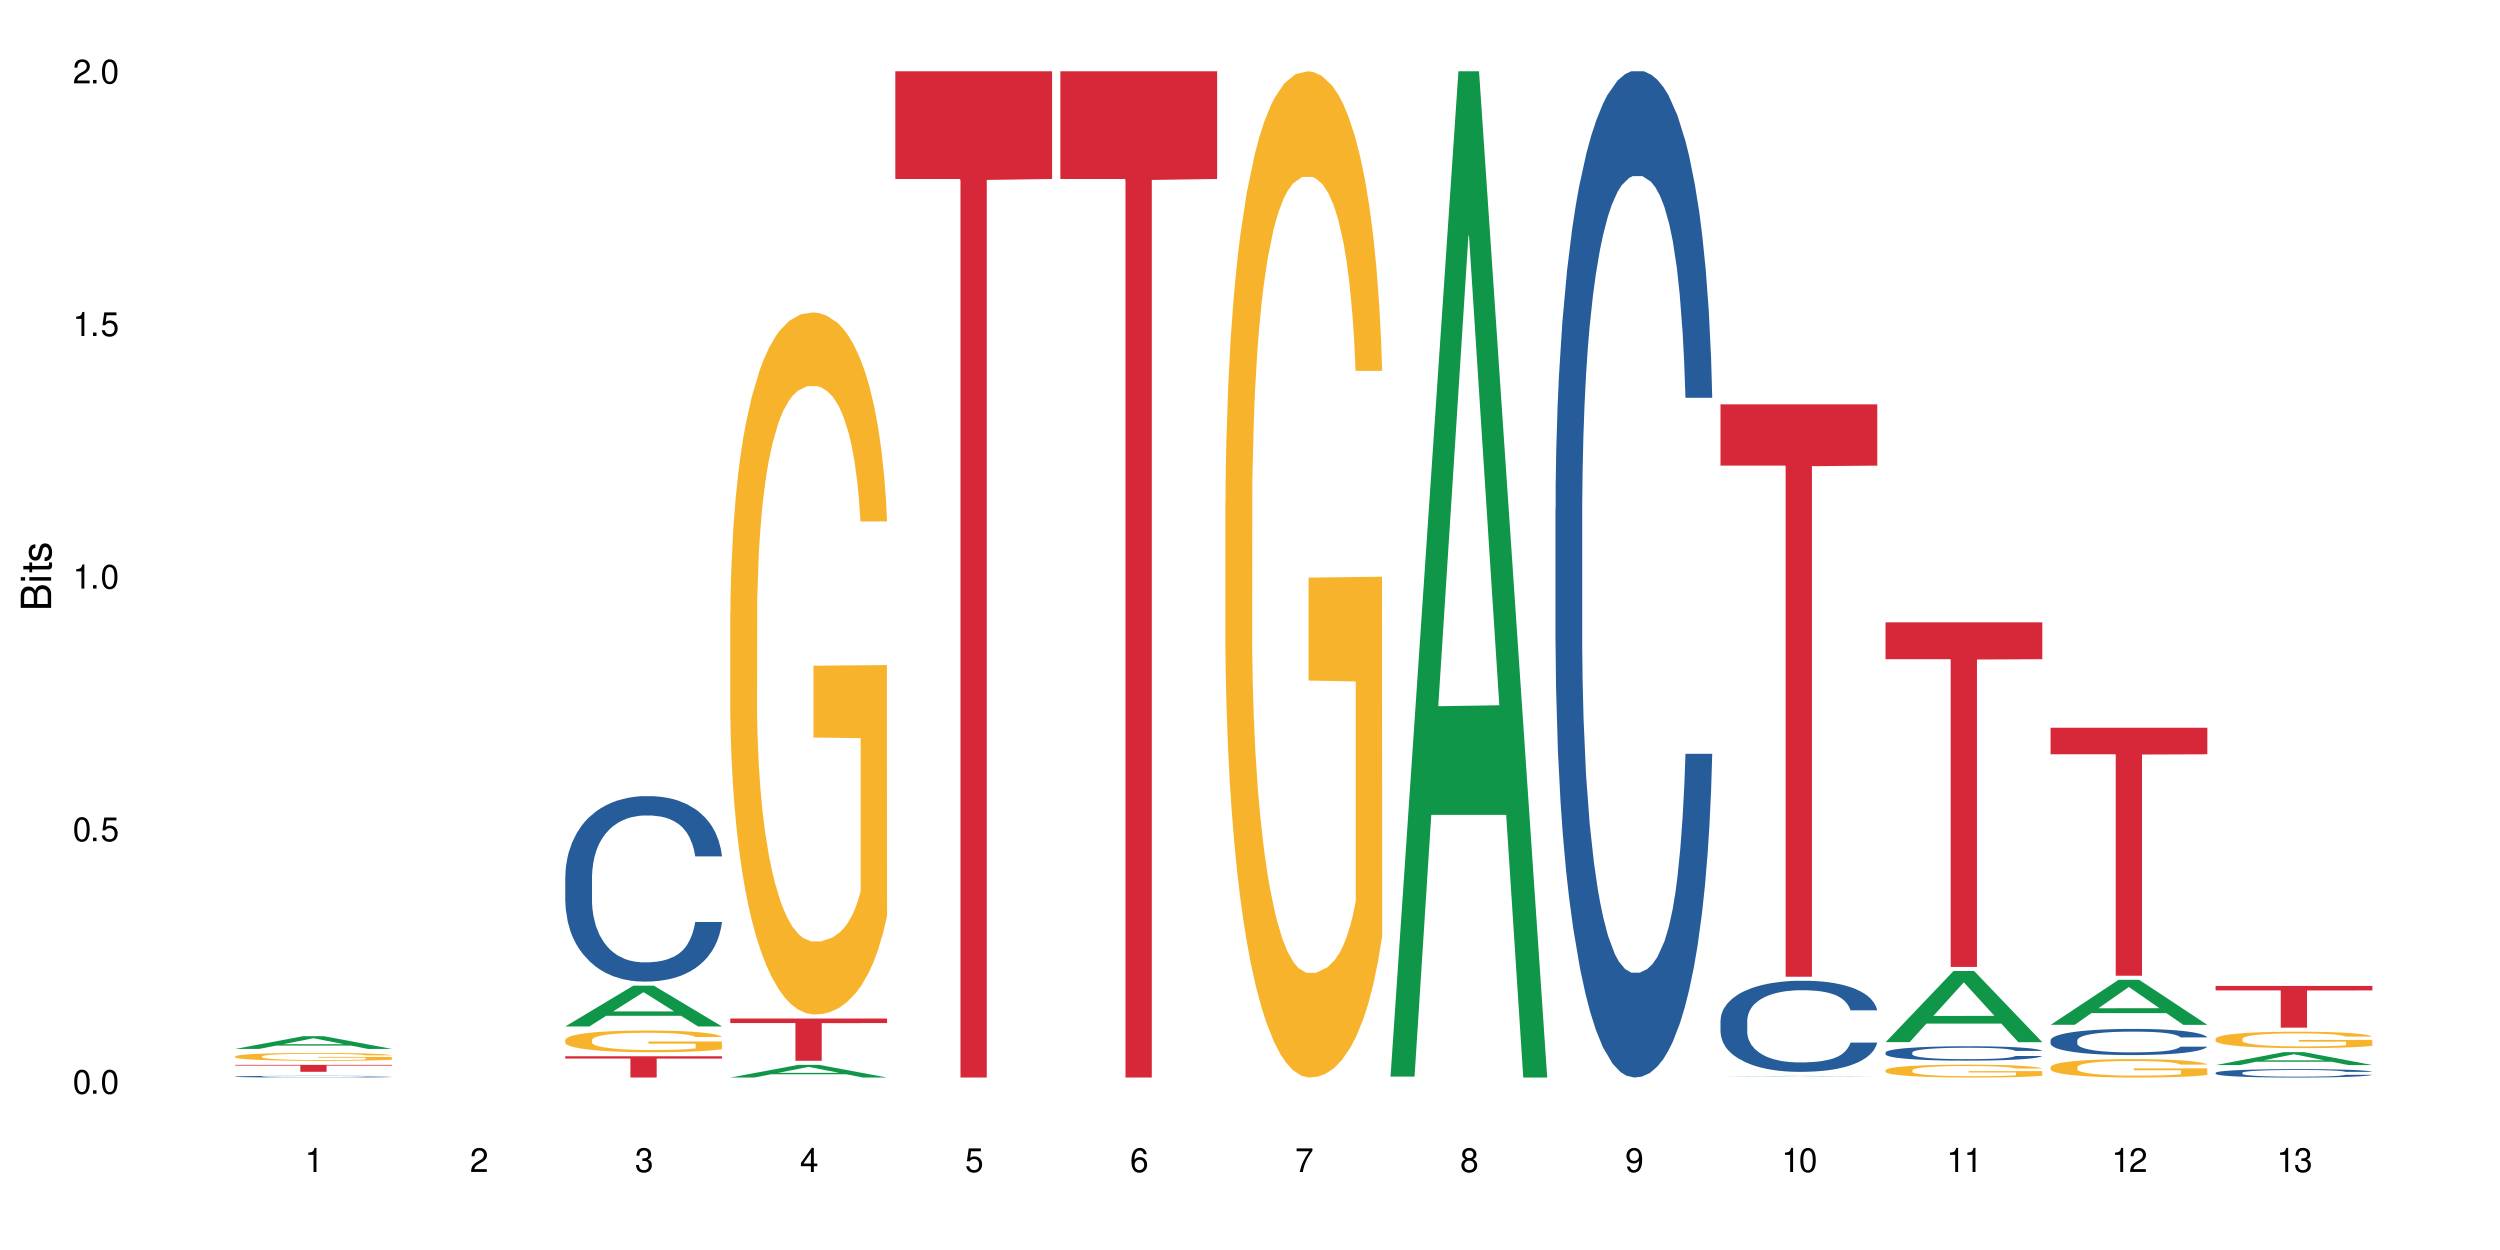 <?xml version="1.0" encoding="UTF-8"?>
<svg xmlns="http://www.w3.org/2000/svg" xmlns:xlink="http://www.w3.org/1999/xlink" width="720" height="360" viewBox="0 0 720 360">
<defs>
<g>
<g id="glyph-0-0">
</g>
<g id="glyph-0-1">
<path d="M 2.641 -6.938 C 2 -6.938 1.422 -6.656 1.078 -6.172 C 0.641 -5.562 0.406 -4.641 0.406 -3.359 C 0.406 -1.016 1.188 0.219 2.641 0.219 C 4.078 0.219 4.859 -1.016 4.859 -3.297 C 4.859 -4.641 4.656 -5.547 4.203 -6.172 C 3.844 -6.656 3.281 -6.938 2.641 -6.938 Z M 2.641 -6.188 C 3.547 -6.188 4 -5.25 4 -3.375 C 4 -1.406 3.562 -0.484 2.625 -0.484 C 1.734 -0.484 1.281 -1.438 1.281 -3.344 C 1.281 -5.25 1.734 -6.188 2.641 -6.188 Z M 2.641 -6.188 "/>
</g>
<g id="glyph-0-2">
<path d="M 1.828 -1 L 0.828 -1 L 0.828 0 L 1.828 0 Z M 1.828 -1 "/>
</g>
<g id="glyph-0-3">
<path d="M 4.562 -6.797 L 1.062 -6.797 L 0.547 -3.094 L 1.328 -3.094 C 1.719 -3.562 2.047 -3.734 2.578 -3.734 C 3.484 -3.734 4.062 -3.109 4.062 -2.094 C 4.062 -1.125 3.484 -0.531 2.578 -0.531 C 1.828 -0.531 1.375 -0.906 1.188 -1.672 L 0.328 -1.672 C 0.453 -1.109 0.547 -0.844 0.75 -0.594 C 1.125 -0.078 1.828 0.219 2.594 0.219 C 3.969 0.219 4.922 -0.781 4.922 -2.219 C 4.922 -3.562 4.031 -4.484 2.719 -4.484 C 2.25 -4.484 1.859 -4.359 1.469 -4.062 L 1.734 -5.969 L 4.562 -5.969 Z M 4.562 -6.797 "/>
</g>
<g id="glyph-0-4">
<path d="M 2.484 -4.938 L 2.484 0 L 3.328 0 L 3.328 -6.938 L 2.766 -6.938 C 2.469 -5.875 2.281 -5.734 0.984 -5.562 L 0.984 -4.938 Z M 2.484 -4.938 "/>
</g>
<g id="glyph-0-5">
<path d="M 4.859 -0.828 L 1.281 -0.828 C 1.359 -1.406 1.672 -1.781 2.5 -2.281 L 3.469 -2.828 C 4.406 -3.344 4.906 -4.062 4.906 -4.906 C 4.906 -5.484 4.672 -6.031 4.266 -6.406 C 3.859 -6.766 3.375 -6.938 2.719 -6.938 C 1.859 -6.938 1.219 -6.625 0.844 -6.031 C 0.609 -5.672 0.5 -5.234 0.484 -4.531 L 1.328 -4.531 C 1.359 -5.016 1.406 -5.281 1.531 -5.516 C 1.75 -5.938 2.188 -6.203 2.703 -6.203 C 3.469 -6.203 4.031 -5.641 4.031 -4.891 C 4.031 -4.344 3.719 -3.859 3.125 -3.516 L 2.234 -3 C 0.812 -2.172 0.406 -1.531 0.328 -0.016 L 4.859 -0.016 Z M 4.859 -0.828 "/>
</g>
<g id="glyph-0-6">
<path d="M 2.125 -3.188 L 2.578 -3.188 C 3.5 -3.188 3.984 -2.766 3.984 -1.922 C 3.984 -1.062 3.469 -0.531 2.594 -0.531 C 1.656 -0.531 1.203 -1 1.156 -2.016 L 0.312 -2.016 C 0.344 -1.453 0.438 -1.094 0.609 -0.781 C 0.953 -0.109 1.625 0.219 2.547 0.219 C 3.953 0.219 4.859 -0.625 4.859 -1.938 C 4.859 -2.828 4.516 -3.297 3.703 -3.594 C 4.344 -3.844 4.656 -4.328 4.656 -5.031 C 4.656 -6.219 3.875 -6.938 2.578 -6.938 C 1.203 -6.938 0.484 -6.172 0.453 -4.703 L 1.297 -4.703 C 1.312 -5.125 1.344 -5.359 1.453 -5.578 C 1.641 -5.969 2.062 -6.203 2.594 -6.203 C 3.344 -6.203 3.797 -5.75 3.797 -5 C 3.797 -4.516 3.609 -4.219 3.25 -4.047 C 3.016 -3.953 2.703 -3.922 2.125 -3.906 Z M 2.125 -3.188 "/>
</g>
<g id="glyph-0-7">
<path d="M 3.141 -1.672 L 3.141 0 L 3.984 0 L 3.984 -1.672 L 4.984 -1.672 L 4.984 -2.438 L 3.984 -2.438 L 3.984 -6.938 L 3.359 -6.938 L 0.266 -2.578 L 0.266 -1.672 Z M 3.141 -2.438 L 1 -2.438 L 3.141 -5.5 Z M 3.141 -2.438 "/>
</g>
<g id="glyph-0-8">
<path d="M 4.781 -5.125 C 4.609 -6.266 3.891 -6.938 2.844 -6.938 C 2.094 -6.938 1.422 -6.578 1.031 -5.953 C 0.594 -5.266 0.406 -4.422 0.406 -3.172 C 0.406 -2 0.578 -1.25 0.984 -0.641 C 1.359 -0.078 1.953 0.219 2.703 0.219 C 3.984 0.219 4.922 -0.75 4.922 -2.094 C 4.922 -3.375 4.062 -4.281 2.844 -4.281 C 2.172 -4.281 1.641 -4.031 1.281 -3.516 C 1.281 -5.234 1.828 -6.188 2.797 -6.188 C 3.391 -6.188 3.797 -5.797 3.938 -5.125 Z M 2.734 -3.531 C 3.547 -3.531 4.062 -2.953 4.062 -2.031 C 4.062 -1.156 3.484 -0.531 2.703 -0.531 C 1.922 -0.531 1.328 -1.188 1.328 -2.078 C 1.328 -2.938 1.906 -3.531 2.734 -3.531 Z M 2.734 -3.531 "/>
</g>
<g id="glyph-0-9">
<path d="M 4.984 -6.797 L 0.438 -6.797 L 0.438 -5.969 L 4.109 -5.969 C 2.5 -3.656 1.828 -2.234 1.328 0 L 2.219 0 C 2.594 -2.172 3.453 -4.047 4.984 -6.094 Z M 4.984 -6.797 "/>
</g>
<g id="glyph-0-10">
<path d="M 3.75 -3.656 C 4.469 -4.094 4.688 -4.438 4.688 -5.078 C 4.688 -6.172 3.844 -6.938 2.641 -6.938 C 1.438 -6.938 0.594 -6.172 0.594 -5.094 C 0.594 -4.438 0.812 -4.094 1.516 -3.656 C 0.734 -3.266 0.359 -2.703 0.359 -1.922 C 0.359 -0.656 1.281 0.219 2.641 0.219 C 3.984 0.219 4.922 -0.656 4.922 -1.922 C 4.922 -2.703 4.531 -3.266 3.75 -3.656 Z M 2.641 -6.188 C 3.359 -6.188 3.812 -5.75 3.812 -5.062 C 3.812 -4.406 3.344 -3.984 2.641 -3.984 C 1.922 -3.984 1.453 -4.406 1.453 -5.078 C 1.453 -5.75 1.922 -6.188 2.641 -6.188 Z M 2.641 -3.266 C 3.484 -3.266 4.062 -2.719 4.062 -1.906 C 4.062 -1.078 3.484 -0.531 2.625 -0.531 C 1.797 -0.531 1.219 -1.094 1.219 -1.906 C 1.219 -2.719 1.781 -3.266 2.641 -3.266 Z M 2.641 -3.266 "/>
</g>
<g id="glyph-0-11">
<path d="M 0.516 -1.578 C 0.672 -0.453 1.406 0.219 2.438 0.219 C 3.188 0.219 3.859 -0.141 4.266 -0.766 C 4.688 -1.453 4.891 -2.297 4.891 -3.547 C 4.891 -4.719 4.703 -5.453 4.312 -6.078 C 3.938 -6.641 3.344 -6.938 2.594 -6.938 C 1.297 -6.938 0.359 -5.969 0.359 -4.625 C 0.359 -3.344 1.234 -2.453 2.453 -2.453 C 3.094 -2.453 3.578 -2.672 4.016 -3.203 C 4 -1.484 3.469 -0.531 2.5 -0.531 C 1.906 -0.531 1.484 -0.906 1.359 -1.578 Z M 2.578 -6.203 C 3.375 -6.203 3.969 -5.531 3.969 -4.641 C 3.969 -3.797 3.391 -3.188 2.547 -3.188 C 1.734 -3.188 1.234 -3.766 1.234 -4.688 C 1.234 -5.562 1.797 -6.203 2.578 -6.203 Z M 2.578 -6.203 "/>
</g>
<g id="glyph-1-0">
</g>
<g id="glyph-1-1">
<path d="M 0 -0.953 L 0 -4.891 C 0 -5.719 -0.234 -6.344 -0.734 -6.797 C -1.188 -7.234 -1.812 -7.469 -2.5 -7.469 C -3.547 -7.469 -4.188 -7 -4.625 -5.875 C -4.984 -6.688 -5.625 -7.094 -6.531 -7.094 C -7.172 -7.094 -7.734 -6.859 -8.141 -6.391 C -8.562 -5.922 -8.75 -5.344 -8.75 -4.5 L -8.75 -0.953 Z M -4.984 -2.062 L -7.766 -2.062 L -7.766 -4.219 C -7.766 -4.844 -7.688 -5.203 -7.453 -5.5 C -7.219 -5.812 -6.859 -5.969 -6.375 -5.969 C -5.891 -5.969 -5.531 -5.812 -5.297 -5.5 C -5.062 -5.203 -4.984 -4.844 -4.984 -4.219 Z M -0.984 -2.062 L -4 -2.062 L -4 -4.781 C -4 -5.766 -3.438 -6.359 -2.484 -6.359 C -1.547 -6.359 -0.984 -5.766 -0.984 -4.781 Z M -0.984 -2.062 "/>
</g>
<g id="glyph-1-2">
<path d="M -6.281 -1.797 L -6.281 -0.797 L 0 -0.797 L 0 -1.797 Z M -8.75 -1.797 L -8.75 -0.797 L -7.484 -0.797 L -7.484 -1.797 Z M -8.75 -1.797 "/>
</g>
<g id="glyph-1-3">
<path d="M -6.281 -3.047 L -6.281 -2.016 L -8.016 -2.016 L -8.016 -1.016 L -6.281 -1.016 L -6.281 -0.172 L -5.469 -0.172 L -5.469 -1.016 L -0.719 -1.016 C -0.078 -1.016 0.281 -1.453 0.281 -2.234 C 0.281 -2.5 0.25 -2.719 0.188 -3.047 L -0.641 -3.047 C -0.609 -2.906 -0.594 -2.766 -0.594 -2.562 C -0.594 -2.141 -0.719 -2.016 -1.156 -2.016 L -5.469 -2.016 L -5.469 -3.047 Z M -6.281 -3.047 "/>
</g>
<g id="glyph-1-4">
<path d="M -4.531 -5.25 C -5.766 -5.25 -6.469 -4.422 -6.469 -2.969 C -6.469 -1.516 -5.719 -0.562 -4.547 -0.562 C -3.562 -0.562 -3.094 -1.062 -2.734 -2.562 L -2.516 -3.484 C -2.344 -4.188 -2.094 -4.469 -1.641 -4.469 C -1.047 -4.469 -0.641 -3.875 -0.641 -3 C -0.641 -2.453 -0.797 -2 -1.062 -1.75 C -1.25 -1.594 -1.422 -1.531 -1.875 -1.469 L -1.875 -0.406 C -0.422 -0.453 0.281 -1.266 0.281 -2.922 C 0.281 -4.5 -0.5 -5.516 -1.719 -5.516 C -2.656 -5.516 -3.172 -4.984 -3.469 -3.734 L -3.703 -2.766 C -3.891 -1.953 -4.156 -1.609 -4.594 -1.609 C -5.188 -1.609 -5.547 -2.125 -5.547 -2.938 C -5.547 -3.75 -5.203 -4.172 -4.531 -4.203 Z M -4.531 -5.25 "/>
</g>
</g>
</defs>
<rect x="-72" y="-36" width="864" height="432" fill="rgb(100%, 100%, 100%)" fill-opacity="1"/>
<path fill-rule="nonzero" fill="rgb(6.275%, 58.824%, 28.235%)" fill-opacity="1" d="M 67.73 302.086 L 67.777 302.082 L 87.316 298.422 L 93.25 298.422 L 112.883 302.09 L 105.984 302.09 L 101.066 301.133 L 79.5 301.133 L 74.676 302.086 L 67.73 302.086 L 81.574 300.738 L 99.086 300.734 L 90.355 299.02 L 90.258 299.02 L 90.164 299.027 L 81.527 300.734 L 81.574 300.738 Z M 67.73 302.086 "/>
<path fill-rule="nonzero" fill="rgb(14.51%, 36.078%, 60%)" fill-opacity="1" d="M 67.73 310.051 L 67.785 310.051 L 67.785 310.039 L 67.953 310.023 L 68.336 310 L 68.723 309.984 L 69.715 309.957 L 71.09 309.934 L 72.523 309.914 L 73.566 309.902 L 74.504 309.891 L 76.652 309.875 L 78.027 309.867 L 79.516 309.859 L 81.332 309.852 L 82.652 309.848 L 85.629 309.84 L 87.828 309.836 L 95.43 309.836 L 97.027 309.84 L 98.789 309.844 L 100.273 309.848 L 102.863 309.855 L 105.176 309.871 L 106.223 309.875 L 107.875 309.891 L 109.141 309.906 L 110.02 309.918 L 111.012 309.934 L 111.895 309.953 L 112.555 309.977 L 112.883 309.996 L 105.176 309.996 L 104.789 309.977 L 104.348 309.965 L 103.523 309.945 L 102.699 309.934 L 101.543 309.918 L 100.496 309.91 L 99.062 309.902 L 97.797 309.895 L 96.477 309.891 L 95.207 309.891 L 92.785 309.887 L 88.93 309.887 L 86.785 309.891 L 85.629 309.895 L 83.977 309.902 L 82.82 309.906 L 81.441 309.914 L 80.508 309.922 L 79.352 309.934 L 78.523 309.945 L 77.586 309.961 L 77.035 309.973 L 76.543 309.984 L 76.102 310 L 75.77 310.016 L 75.551 310.031 L 75.441 310.051 L 75.441 310.121 L 75.551 310.137 L 75.824 310.156 L 76.543 310.184 L 77.586 310.207 L 78.801 310.227 L 79.957 310.238 L 80.617 310.246 L 81.496 310.254 L 82.875 310.262 L 84.855 310.27 L 86.012 310.273 L 87.773 310.277 L 89.594 310.281 L 92.016 310.281 L 94.164 310.277 L 95.594 310.277 L 97.082 310.273 L 99.117 310.266 L 100.383 310.258 L 101.484 310.25 L 102.312 310.242 L 102.863 310.234 L 103.688 310.219 L 104.348 310.203 L 104.844 310.188 L 105.176 310.172 L 112.883 310.172 L 112.555 310.191 L 111.562 310.223 L 110.793 310.238 L 109.91 310.25 L 108.645 310.266 L 107.598 310.277 L 106.223 310.289 L 104.957 310.297 L 103.578 310.305 L 101.543 310.316 L 100.219 310.32 L 98.789 310.324 L 97.082 310.328 L 94.934 310.332 L 88.16 310.332 L 86.453 310.328 L 84.195 310.324 L 81.387 310.316 L 79.352 310.309 L 77.754 310.301 L 76.375 310.293 L 74.836 310.277 L 72.852 310.258 L 71.641 310.242 L 70.816 310.23 L 69.879 310.211 L 69.219 310.195 L 68.445 310.172 L 67.895 310.141 L 67.73 310.113 Z M 67.73 310.051 "/>
<path fill-rule="nonzero" fill="rgb(96.863%, 70.196%, 16.863%)" fill-opacity="1" d="M 67.73 304.227 L 67.785 304.223 L 67.785 304.184 L 68.008 304.09 L 68.559 303.961 L 69.273 303.855 L 70.043 303.773 L 70.539 303.727 L 71.367 303.668 L 72.082 303.621 L 73.898 303.527 L 76.211 303.441 L 77.477 303.402 L 78.91 303.367 L 80.945 303.328 L 81.883 303.312 L 84.746 303.281 L 87.996 303.262 L 91.574 303.254 L 93.227 303.258 L 95.484 303.266 L 98.566 303.285 L 100.328 303.309 L 101.707 303.328 L 103.137 303.355 L 104.898 303.398 L 106.551 303.445 L 107.875 303.496 L 109.195 303.559 L 110.297 303.625 L 111.234 303.695 L 112.059 303.785 L 112.555 303.855 L 112.883 303.93 L 105.23 303.93 L 104.789 303.855 L 104.293 303.801 L 103.469 303.73 L 102.641 303.684 L 101.816 303.645 L 100.273 303.59 L 98.953 303.555 L 97.301 303.527 L 95.703 303.508 L 93.887 303.496 L 92.785 303.492 L 89.867 303.492 L 87.223 303.508 L 85.684 303.523 L 84.582 303.539 L 83.039 303.57 L 82.102 303.594 L 81.551 303.613 L 79.902 303.676 L 78.801 303.734 L 78.195 303.773 L 77.422 303.836 L 76.871 303.891 L 76.266 303.977 L 75.938 304.035 L 75.496 304.18 L 75.441 304.551 L 75.605 304.629 L 75.938 304.715 L 76.375 304.789 L 77.035 304.867 L 77.699 304.93 L 78.855 305.008 L 79.844 305.062 L 80.617 305.098 L 82.102 305.152 L 82.707 305.172 L 84.141 305.211 L 85.629 305.238 L 87.445 305.262 L 88.82 305.277 L 91.023 305.285 L 93.832 305.285 L 97.137 305.273 L 99.227 305.258 L 100.66 305.242 L 101.598 305.227 L 102.754 305.203 L 103.578 305.184 L 104.348 305.16 L 105.285 305.125 L 105.285 304.629 L 91.684 304.629 L 91.684 304.395 L 112.828 304.395 L 112.883 305.203 L 111.727 305.258 L 110.297 305.312 L 108.918 305.355 L 107.488 305.391 L 105.449 305.43 L 103.797 305.453 L 101.266 305.484 L 98.953 305.5 L 96.531 305.516 L 94.383 305.52 L 91.852 305.523 L 89.594 305.52 L 87.168 305.508 L 85.242 305.488 L 83.48 305.469 L 81.719 305.441 L 79.516 305.398 L 78.082 305.363 L 76.598 305.32 L 75.109 305.27 L 73.789 305.211 L 72.906 305.168 L 72.027 305.117 L 71.09 305.055 L 70.207 304.984 L 69.547 304.922 L 68.941 304.848 L 68.5 304.781 L 68.062 304.688 L 67.84 304.613 L 67.73 304.547 Z M 67.73 304.227 "/>
<path fill-rule="nonzero" fill="rgb(83.922%, 15.686%, 22.353%)" fill-opacity="1" d="M 67.73 306.688 L 112.883 306.688 L 112.883 306.898 L 94.066 306.902 L 94.066 308.672 L 86.496 308.672 L 86.496 306.902 L 86.387 306.898 L 67.73 306.898 Z M 67.73 306.688 "/>
<path fill-rule="nonzero" fill="rgb(6.275%, 58.824%, 28.235%)" fill-opacity="1" d="M 162.793 295.617 L 162.84 295.605 L 182.379 283.871 L 188.312 283.871 L 207.945 295.625 L 201.047 295.625 L 196.125 292.559 L 174.562 292.559 L 169.738 295.617 L 162.793 295.617 L 176.637 291.289 L 194.148 291.277 L 185.418 285.793 L 185.32 285.781 L 185.223 285.812 L 176.59 291.277 L 176.637 291.289 Z M 162.793 295.617 "/>
<path fill-rule="nonzero" fill="rgb(14.51%, 36.078%, 60%)" fill-opacity="1" d="M 162.793 252.543 L 162.848 252.492 L 162.848 251.324 L 163.012 249.469 L 163.398 247.125 L 163.781 245.516 L 164.773 242.633 L 166.148 239.852 L 167.582 237.703 L 168.629 236.434 L 169.562 235.461 L 171.711 233.652 L 173.09 232.727 L 174.574 231.895 L 176.391 231.066 L 177.715 230.578 L 180.688 229.797 L 182.891 229.457 L 184.598 229.309 L 188.285 229.309 L 190.488 229.504 L 192.086 229.75 L 193.848 230.141 L 195.336 230.578 L 197.922 231.652 L 200.234 233.02 L 201.281 233.801 L 202.934 235.312 L 204.199 236.777 L 205.082 238.047 L 206.074 239.852 L 206.953 242.047 L 207.613 244.539 L 207.945 246.637 L 200.234 246.637 L 199.852 244.684 L 199.41 243.172 L 198.582 241.172 L 197.758 239.754 L 196.602 238.34 L 195.555 237.41 L 194.125 236.484 L 192.855 235.898 L 191.535 235.461 L 190.27 235.168 L 187.848 234.875 L 185.039 234.875 L 183.992 234.973 L 181.844 235.363 L 180.688 235.703 L 179.035 236.387 L 177.879 237.02 L 176.504 237.996 L 175.566 238.828 L 174.41 240.098 L 173.586 241.219 L 172.648 242.828 L 172.098 244.051 L 171.602 245.418 L 171.16 247.027 L 170.832 248.734 L 170.609 250.543 L 170.5 252.297 L 170.5 259.863 L 170.609 261.621 L 170.887 263.672 L 171.602 266.648 L 172.648 269.234 L 173.859 271.285 L 175.016 272.75 L 175.676 273.434 L 176.559 274.215 L 177.934 275.191 L 179.918 276.168 L 181.074 276.559 L 182.836 276.949 L 184.652 277.145 L 187.074 277.145 L 189.223 276.949 L 190.656 276.703 L 192.141 276.312 L 194.18 275.484 L 195.445 274.703 L 196.547 273.773 L 197.371 272.848 L 197.922 272.066 L 198.75 270.555 L 199.41 268.895 L 199.906 267.188 L 200.234 265.527 L 207.945 265.527 L 207.613 267.48 L 207.117 269.383 L 206.625 270.797 L 205.852 272.508 L 204.973 274.02 L 203.703 275.727 L 202.66 276.852 L 201.281 278.07 L 200.016 279 L 198.641 279.828 L 196.602 280.805 L 195.281 281.293 L 193.848 281.73 L 192.141 282.121 L 189.992 282.465 L 187.68 282.66 L 185.535 282.707 L 183.219 282.609 L 181.512 282.414 L 179.254 281.977 L 176.449 281.098 L 174.41 280.168 L 172.812 279.242 L 171.438 278.266 L 169.895 276.949 L 167.914 274.801 L 166.699 273.141 L 165.875 271.773 L 164.938 269.871 L 164.277 268.164 L 163.508 265.43 L 162.957 261.965 L 162.793 259.277 Z M 162.793 252.543 "/>
<path fill-rule="nonzero" fill="rgb(96.863%, 70.196%, 16.863%)" fill-opacity="1" d="M 162.793 299.473 L 162.848 299.465 L 162.848 299.352 L 163.066 299.094 L 163.617 298.738 L 164.332 298.449 L 165.105 298.219 L 165.602 298.098 L 166.426 297.93 L 167.141 297.801 L 168.957 297.547 L 171.27 297.305 L 172.539 297.203 L 173.969 297.105 L 176.008 296.996 L 176.941 296.957 L 179.805 296.863 L 183.055 296.809 L 186.633 296.789 L 188.285 296.797 L 190.543 296.82 L 193.629 296.883 L 195.391 296.938 L 196.766 296.996 L 198.199 297.07 L 199.961 297.184 L 201.613 297.32 L 202.934 297.461 L 204.254 297.629 L 205.355 297.812 L 206.293 298.012 L 207.117 298.254 L 207.613 298.453 L 207.945 298.652 L 200.289 298.652 L 199.852 298.453 L 199.355 298.301 L 198.527 298.109 L 197.703 297.973 L 196.875 297.863 L 195.336 297.715 L 194.012 297.625 L 192.363 297.547 L 190.766 297.492 L 188.949 297.461 L 187.848 297.449 L 184.926 297.449 L 182.285 297.488 L 180.742 297.535 L 179.641 297.578 L 178.098 297.664 L 177.164 297.734 L 176.613 297.777 L 174.961 297.957 L 173.859 298.117 L 173.254 298.227 L 172.484 298.395 L 171.934 298.551 L 171.328 298.781 L 170.996 298.949 L 170.555 299.34 L 170.5 300.367 L 170.664 300.586 L 170.996 300.82 L 171.438 301.023 L 172.098 301.242 L 172.758 301.406 L 173.914 301.633 L 174.906 301.781 L 175.676 301.875 L 177.164 302.031 L 177.77 302.082 L 179.199 302.184 L 180.688 302.266 L 182.504 302.332 L 183.883 302.367 L 186.082 302.398 L 188.891 302.398 L 192.195 302.363 L 194.289 302.316 L 195.719 302.27 L 196.656 302.23 L 197.812 302.168 L 198.641 302.109 L 199.41 302.047 L 200.348 301.949 L 200.348 300.586 L 186.746 300.578 L 186.746 299.938 L 207.891 299.934 L 207.945 302.168 L 206.789 302.324 L 205.355 302.473 L 203.98 302.586 L 202.547 302.684 L 200.512 302.793 L 198.859 302.859 L 196.324 302.941 L 194.012 302.992 L 191.59 303.027 L 189.441 303.043 L 186.91 303.047 L 184.652 303.035 L 182.23 303.004 L 180.301 302.957 L 178.539 302.898 L 176.777 302.824 L 174.574 302.707 L 173.145 302.609 L 171.656 302.488 L 170.172 302.344 L 168.848 302.191 L 167.969 302.07 L 167.086 301.934 L 166.148 301.762 L 165.27 301.566 L 164.609 301.391 L 164.004 301.191 L 163.562 301.004 L 163.121 300.746 L 162.902 300.539 L 162.793 300.363 Z M 162.793 299.473 "/>
<path fill-rule="nonzero" fill="rgb(83.922%, 15.686%, 22.353%)" fill-opacity="1" d="M 162.793 304.211 L 207.945 304.211 L 207.945 304.867 L 189.125 304.871 L 189.125 310.332 L 181.555 310.332 L 181.555 304.879 L 181.445 304.867 L 162.793 304.867 Z M 162.793 304.211 "/>
<path fill-rule="nonzero" fill="rgb(6.275%, 58.824%, 28.235%)" fill-opacity="1" d="M 210.32 310.328 L 210.371 310.324 L 229.906 306.68 L 235.84 306.68 L 255.477 310.332 L 248.578 310.332 L 243.656 309.379 L 222.094 309.379 L 217.27 310.328 L 210.32 310.328 L 224.168 308.984 L 241.68 308.98 L 232.945 307.277 L 232.852 307.273 L 232.754 307.285 L 224.117 308.98 L 224.168 308.984 Z M 210.32 310.328 "/>
<path fill-rule="nonzero" fill="rgb(96.863%, 70.196%, 16.863%)" fill-opacity="1" d="M 210.32 176.582 L 210.375 176.398 L 210.375 172.703 L 210.598 164.395 L 211.148 152.945 L 211.863 143.527 L 212.633 136.141 L 213.129 132.266 L 213.957 126.723 L 214.672 122.66 L 216.488 114.352 L 218.801 106.594 L 220.066 103.273 L 221.5 100.133 L 223.539 96.625 L 224.473 95.332 L 227.336 92.375 L 230.586 90.531 L 234.164 89.977 L 235.816 90.16 L 238.074 90.898 L 241.156 92.93 L 242.922 94.777 L 244.297 96.625 L 245.73 99.023 L 247.492 102.719 L 249.145 107.148 L 250.465 111.582 L 251.785 117.121 L 252.887 123.031 L 253.824 129.492 L 254.648 137.25 L 255.145 143.711 L 255.477 150.176 L 247.82 150.176 L 247.379 143.711 L 246.887 138.727 L 246.059 132.633 L 245.234 128.199 L 244.406 124.691 L 242.863 119.891 L 241.543 116.938 L 239.891 114.352 L 238.293 112.691 L 236.477 111.582 L 235.375 111.211 L 232.457 111.211 L 229.816 112.504 L 228.273 113.98 L 227.172 115.461 L 225.629 118.23 L 224.695 120.445 L 224.145 121.922 L 222.492 127.648 L 221.391 132.816 L 220.785 136.328 L 220.012 141.867 L 219.461 146.852 L 218.855 154.238 L 218.527 159.777 L 218.086 172.336 L 218.031 205.574 L 218.195 212.59 L 218.527 220.164 L 218.965 226.812 L 219.629 233.828 L 220.289 239.184 L 221.445 246.387 L 222.438 251.188 L 223.207 254.324 L 224.695 259.312 L 225.301 260.973 L 226.73 264.297 L 228.219 266.883 L 230.035 269.098 L 231.41 270.207 L 233.613 271.129 L 236.422 271.129 L 239.727 270.023 L 241.82 268.543 L 243.25 267.066 L 244.188 265.773 L 245.344 263.742 L 246.168 261.898 L 246.941 259.867 L 247.875 256.727 L 247.875 212.59 L 234.273 212.406 L 234.273 191.727 L 255.422 191.539 L 255.477 263.742 L 254.32 268.73 L 252.887 273.531 L 251.512 277.223 L 250.078 280.363 L 248.043 283.871 L 246.391 286.086 L 243.855 288.672 L 241.543 290.336 L 239.121 291.441 L 236.973 291.996 L 234.441 292.18 L 232.184 291.812 L 229.758 290.703 L 227.832 289.227 L 226.07 287.379 L 224.309 284.98 L 222.105 281.102 L 220.672 277.961 L 219.188 274.086 L 217.699 269.469 L 216.379 264.48 L 215.496 260.605 L 214.617 256.172 L 213.68 250.633 L 212.801 244.355 L 212.137 238.629 L 211.531 232.164 L 211.094 226.07 L 210.652 217.762 L 210.43 211.113 L 210.32 205.391 Z M 210.32 176.582 "/>
<path fill-rule="nonzero" fill="rgb(83.922%, 15.686%, 22.353%)" fill-opacity="1" d="M 210.32 293.344 L 255.477 293.344 L 255.477 294.648 L 236.656 294.66 L 236.656 305.516 L 229.086 305.516 L 229.086 294.672 L 228.977 294.648 L 210.32 294.648 Z M 210.32 293.344 "/>
<path fill-rule="nonzero" fill="rgb(83.922%, 15.686%, 22.353%)" fill-opacity="1" d="M 257.852 20.527 L 303.004 20.527 L 303.004 51.547 L 284.188 51.82 L 284.188 310.332 L 276.617 310.332 L 276.617 52.094 L 276.504 51.547 L 257.852 51.547 Z M 257.852 20.527 "/>
<path fill-rule="nonzero" fill="rgb(83.922%, 15.686%, 22.353%)" fill-opacity="1" d="M 305.383 20.527 L 350.535 20.527 L 350.535 51.547 L 331.719 51.82 L 331.719 310.332 L 324.145 310.332 L 324.145 52.094 L 324.035 51.547 L 305.383 51.547 Z M 305.383 20.527 "/>
<path fill-rule="nonzero" fill="rgb(96.863%, 70.196%, 16.863%)" fill-opacity="1" d="M 352.91 144.652 L 352.969 144.387 L 352.969 139.094 L 353.188 127.184 L 353.738 110.777 L 354.453 97.277 L 355.227 86.691 L 355.719 81.133 L 356.547 73.195 L 357.262 67.371 L 359.078 55.461 L 361.391 44.348 L 362.66 39.582 L 364.09 35.082 L 366.129 30.055 L 367.062 28.203 L 369.926 23.965 L 373.176 21.32 L 376.754 20.527 L 378.406 20.789 L 380.664 21.848 L 383.75 24.762 L 385.512 27.406 L 386.887 30.055 L 388.32 33.496 L 390.082 38.789 L 391.734 45.141 L 393.055 51.492 L 394.375 59.43 L 395.477 67.902 L 396.414 77.164 L 397.238 88.281 L 397.734 97.543 L 398.066 106.805 L 390.41 106.805 L 389.973 97.543 L 389.477 90.398 L 388.648 81.664 L 387.824 75.312 L 386.996 70.281 L 385.457 63.402 L 384.133 59.168 L 382.48 55.461 L 380.887 53.078 L 379.066 51.492 L 377.965 50.961 L 375.047 50.961 L 372.406 52.816 L 370.863 54.934 L 369.762 57.051 L 368.219 61.02 L 367.285 64.195 L 366.734 66.312 L 365.082 74.516 L 363.98 81.93 L 363.375 86.957 L 362.602 94.898 L 362.055 102.043 L 361.445 112.629 L 361.117 120.57 L 360.676 138.566 L 360.621 186.207 L 360.785 196.262 L 361.117 207.113 L 361.559 216.641 L 362.219 226.699 L 362.879 234.375 L 364.035 244.695 L 365.027 251.578 L 365.797 256.078 L 367.285 263.223 L 367.891 265.605 L 369.32 270.367 L 370.809 274.074 L 372.625 277.25 L 374.004 278.836 L 376.203 280.16 L 379.012 280.16 L 382.316 278.574 L 384.41 276.457 L 385.84 274.34 L 386.777 272.484 L 387.934 269.574 L 388.758 266.926 L 389.531 264.016 L 390.465 259.516 L 390.465 196.262 L 376.867 195.996 L 376.867 166.355 L 398.012 166.09 L 398.066 269.574 L 396.91 276.719 L 395.477 283.602 L 394.102 288.895 L 392.668 293.395 L 390.633 298.422 L 388.98 301.598 L 386.445 305.305 L 384.133 307.688 L 381.711 309.273 L 379.562 310.066 L 377.031 310.332 L 374.773 309.805 L 372.352 308.215 L 370.422 306.098 L 368.66 303.453 L 366.898 300.012 L 364.695 294.453 L 363.266 289.953 L 361.777 284.395 L 360.289 277.777 L 358.969 270.633 L 358.09 265.074 L 357.207 258.723 L 356.27 250.781 L 355.391 241.785 L 354.73 233.578 L 354.125 224.316 L 353.684 215.582 L 353.242 203.672 L 353.023 194.145 L 352.91 185.941 Z M 352.91 144.652 "/>
<path fill-rule="nonzero" fill="rgb(6.275%, 58.824%, 28.235%)" fill-opacity="1" d="M 400.441 310.059 L 400.492 309.789 L 420.027 20.527 L 425.961 20.527 L 445.598 310.332 L 438.699 310.332 L 433.777 234.684 L 412.215 234.684 L 407.391 310.059 L 400.441 310.059 L 414.289 203.391 L 431.801 203.117 L 423.066 67.875 L 422.973 67.602 L 422.875 68.418 L 414.238 203.117 L 414.289 203.391 Z M 400.441 310.059 "/>
<path fill-rule="nonzero" fill="rgb(14.51%, 36.078%, 60%)" fill-opacity="1" d="M 447.973 146.621 L 448.027 146.355 L 448.027 140 L 448.191 129.934 L 448.578 117.215 L 448.965 108.477 L 449.953 92.844 L 451.332 77.746 L 452.762 66.09 L 453.809 59.203 L 454.746 53.902 L 456.895 44.102 L 458.27 39.07 L 459.758 34.566 L 461.574 30.062 L 462.895 27.414 L 465.867 23.176 L 468.07 21.32 L 469.777 20.527 L 473.469 20.527 L 475.672 21.586 L 477.266 22.91 L 479.027 25.031 L 480.516 27.414 L 483.105 33.242 L 485.418 40.66 L 486.465 44.898 L 488.113 53.109 L 489.383 61.055 L 490.262 67.945 L 491.254 77.746 L 492.137 89.668 L 492.797 103.176 L 493.125 114.566 L 485.418 114.566 L 485.031 103.973 L 484.59 95.758 L 483.766 84.898 L 482.938 77.215 L 481.781 69.535 L 480.734 64.5 L 479.305 59.469 L 478.039 56.289 L 476.715 53.902 L 475.449 52.316 L 473.027 50.727 L 470.219 50.727 L 469.172 51.254 L 467.023 53.375 L 465.867 55.23 L 464.215 58.938 L 463.059 62.383 L 461.684 67.68 L 460.746 72.184 L 459.59 79.07 L 458.766 85.164 L 457.828 93.906 L 457.277 100.527 L 456.781 107.945 L 456.344 116.688 L 456.012 125.957 L 455.793 135.762 L 455.68 145.297 L 455.68 186.355 L 455.793 195.895 L 456.066 207.02 L 456.781 223.18 L 457.828 237.219 L 459.039 248.344 L 460.195 256.293 L 460.859 260 L 461.738 264.238 L 463.117 269.535 L 465.098 274.836 L 466.254 276.953 L 468.016 279.074 L 469.832 280.133 L 472.258 280.133 L 474.402 279.074 L 475.836 277.75 L 477.32 275.629 L 479.359 271.125 L 480.625 266.887 L 481.727 261.855 L 482.555 256.82 L 483.105 252.582 L 483.93 244.371 L 484.59 235.363 L 485.086 226.094 L 485.418 217.086 L 493.125 217.086 L 492.797 227.684 L 492.301 238.012 L 491.805 245.695 L 491.035 254.969 L 490.152 263.18 L 488.887 272.449 L 487.84 278.543 L 486.465 285.168 L 485.195 290.199 L 483.82 294.703 L 481.781 300 L 480.461 302.648 L 479.027 305.035 L 477.32 307.152 L 475.176 309.008 L 472.863 310.066 L 470.715 310.332 L 468.402 309.801 L 466.695 308.742 L 464.438 306.359 L 461.629 301.59 L 459.59 296.559 L 457.996 291.523 L 456.617 286.227 L 455.074 279.074 L 453.094 267.418 L 451.883 258.41 L 451.055 250.992 L 450.121 240.664 L 449.461 231.391 L 448.688 216.555 L 448.137 197.746 L 447.973 183.18 Z M 447.973 146.621 "/>
<path fill-rule="nonzero" fill="rgb(6.275%, 58.824%, 28.235%)" fill-opacity="1" d="M 495.504 310.008 L 495.551 310.008 L 515.09 309.867 L 521.023 309.867 L 540.656 310.008 L 533.758 310.008 L 528.836 309.969 L 507.273 309.969 L 502.449 310.008 L 495.504 310.008 L 509.348 309.953 L 526.859 309.953 L 518.129 309.887 L 518.031 309.887 L 517.934 309.891 L 509.301 309.953 L 509.348 309.953 Z M 495.504 310.008 "/>
<path fill-rule="nonzero" fill="rgb(14.51%, 36.078%, 60%)" fill-opacity="1" d="M 495.504 293.883 L 495.559 293.859 L 495.559 293.285 L 495.723 292.371 L 496.109 291.223 L 496.492 290.43 L 497.484 289.016 L 498.863 287.648 L 500.293 286.594 L 501.34 285.969 L 502.277 285.488 L 504.422 284.602 L 505.801 284.148 L 507.285 283.738 L 509.105 283.332 L 510.426 283.094 L 513.398 282.707 L 515.602 282.539 L 517.309 282.469 L 520.996 282.469 L 523.199 282.566 L 524.797 282.684 L 526.559 282.875 L 528.047 283.094 L 530.633 283.621 L 532.945 284.293 L 533.992 284.676 L 535.645 285.418 L 536.91 286.137 L 537.793 286.762 L 538.785 287.648 L 539.664 288.727 L 540.324 289.949 L 540.656 290.98 L 532.945 290.98 L 532.562 290.023 L 532.121 289.277 L 531.297 288.297 L 530.469 287.602 L 529.312 286.906 L 528.266 286.449 L 526.836 285.992 L 525.566 285.707 L 524.246 285.488 L 522.98 285.348 L 520.559 285.203 L 517.75 285.203 L 516.703 285.25 L 514.555 285.441 L 513.398 285.609 L 511.746 285.945 L 510.59 286.258 L 509.215 286.738 L 508.277 287.145 L 507.121 287.77 L 506.297 288.32 L 505.359 289.109 L 504.809 289.711 L 504.312 290.383 L 503.871 291.172 L 503.543 292.012 L 503.32 292.898 L 503.211 293.762 L 503.211 297.48 L 503.32 298.344 L 503.598 299.352 L 504.312 300.812 L 505.359 302.082 L 506.57 303.09 L 507.727 303.809 L 508.387 304.145 L 509.27 304.531 L 510.645 305.008 L 512.629 305.488 L 513.785 305.68 L 515.547 305.871 L 517.363 305.969 L 519.785 305.969 L 521.934 305.871 L 523.367 305.754 L 524.852 305.559 L 526.891 305.152 L 528.156 304.77 L 529.258 304.312 L 530.082 303.859 L 530.633 303.473 L 531.461 302.73 L 532.121 301.914 L 532.617 301.078 L 532.945 300.262 L 540.656 300.262 L 540.324 301.219 L 539.832 302.156 L 539.336 302.852 L 538.562 303.691 L 537.684 304.434 L 536.418 305.273 L 535.371 305.824 L 533.992 306.422 L 532.727 306.879 L 531.352 307.285 L 529.312 307.766 L 527.992 308.008 L 526.559 308.223 L 524.852 308.414 L 522.703 308.582 L 520.391 308.676 L 518.246 308.703 L 515.934 308.652 L 514.227 308.559 L 511.969 308.344 L 509.16 307.91 L 507.121 307.453 L 505.523 307 L 504.148 306.52 L 502.605 305.871 L 500.625 304.816 L 499.414 304 L 498.586 303.332 L 497.648 302.395 L 496.988 301.555 L 496.219 300.215 L 495.668 298.512 L 495.504 297.191 Z M 495.504 293.883 "/>
<path fill-rule="nonzero" fill="rgb(83.922%, 15.686%, 22.353%)" fill-opacity="1" d="M 495.504 116.457 L 540.656 116.457 L 540.656 134.102 L 521.836 134.258 L 521.836 281.305 L 514.266 281.305 L 514.266 134.414 L 514.156 134.102 L 495.504 134.102 Z M 495.504 116.457 "/>
<path fill-rule="nonzero" fill="rgb(6.275%, 58.824%, 28.235%)" fill-opacity="1" d="M 543.031 300.137 L 543.082 300.121 L 562.617 279.645 L 568.551 279.645 L 588.188 300.156 L 581.289 300.156 L 576.367 294.805 L 554.805 294.805 L 549.98 300.137 L 543.031 300.137 L 556.879 292.59 L 574.391 292.57 L 565.656 282.996 L 565.562 282.977 L 565.465 283.035 L 556.828 292.57 L 556.879 292.59 Z M 543.031 300.137 "/>
<path fill-rule="nonzero" fill="rgb(14.51%, 36.078%, 60%)" fill-opacity="1" d="M 543.031 303.125 L 543.086 303.121 L 543.086 303.031 L 543.254 302.887 L 543.637 302.703 L 544.023 302.578 L 545.016 302.355 L 546.391 302.141 L 547.824 301.973 L 548.871 301.875 L 549.805 301.801 L 551.953 301.66 L 553.328 301.586 L 554.816 301.523 L 556.633 301.457 L 557.957 301.422 L 560.93 301.359 L 563.133 301.332 L 564.84 301.32 L 568.527 301.32 L 570.73 301.336 L 572.328 301.355 L 574.09 301.387 L 575.578 301.422 L 578.164 301.504 L 580.477 301.609 L 581.523 301.672 L 583.176 301.789 L 584.441 301.902 L 585.324 302 L 586.312 302.141 L 587.195 302.309 L 587.855 302.504 L 588.188 302.668 L 580.477 302.668 L 580.09 302.516 L 579.652 302.398 L 578.824 302.242 L 578 302.133 L 576.844 302.023 L 575.797 301.949 L 574.363 301.879 L 573.098 301.832 L 571.777 301.801 L 570.512 301.777 L 568.086 301.754 L 565.277 301.754 L 564.234 301.762 L 562.086 301.793 L 560.93 301.816 L 559.277 301.871 L 558.121 301.922 L 556.742 301.996 L 555.809 302.059 L 554.652 302.16 L 553.824 302.246 L 552.891 302.371 L 552.34 302.465 L 551.844 302.57 L 551.402 302.695 L 551.07 302.828 L 550.852 302.969 L 550.742 303.105 L 550.742 303.691 L 550.852 303.828 L 551.129 303.988 L 551.844 304.219 L 552.891 304.422 L 554.102 304.578 L 555.258 304.695 L 555.918 304.746 L 556.801 304.809 L 558.176 304.883 L 560.156 304.957 L 561.312 304.988 L 563.078 305.02 L 564.895 305.035 L 567.316 305.035 L 569.465 305.02 L 570.895 305 L 572.383 304.969 L 574.422 304.906 L 575.688 304.844 L 576.789 304.773 L 577.613 304.699 L 578.164 304.641 L 578.992 304.523 L 579.652 304.395 L 580.148 304.262 L 580.477 304.133 L 588.188 304.133 L 587.855 304.285 L 587.359 304.434 L 586.863 304.543 L 586.094 304.676 L 585.211 304.793 L 583.945 304.926 L 582.898 305.012 L 581.523 305.105 L 580.258 305.18 L 578.879 305.242 L 576.844 305.32 L 575.52 305.355 L 574.09 305.391 L 572.383 305.422 L 570.234 305.449 L 567.922 305.461 L 565.773 305.465 L 563.461 305.457 L 561.754 305.445 L 559.496 305.41 L 556.688 305.34 L 554.652 305.27 L 553.055 305.195 L 551.68 305.121 L 550.137 305.02 L 548.152 304.852 L 546.941 304.723 L 546.117 304.617 L 545.18 304.469 L 544.52 304.336 L 543.75 304.125 L 543.199 303.855 L 543.031 303.648 Z M 543.031 303.125 "/>
<path fill-rule="nonzero" fill="rgb(96.863%, 70.196%, 16.863%)" fill-opacity="1" d="M 543.031 308.215 L 543.086 308.211 L 543.086 308.145 L 543.309 307.992 L 543.859 307.781 L 544.574 307.609 L 545.344 307.477 L 545.84 307.406 L 546.668 307.305 L 547.383 307.23 L 549.199 307.078 L 551.512 306.934 L 552.777 306.875 L 554.211 306.816 L 556.25 306.75 L 557.184 306.727 L 560.047 306.676 L 563.297 306.641 L 566.875 306.629 L 568.527 306.633 L 570.785 306.648 L 573.871 306.684 L 575.633 306.719 L 577.008 306.75 L 578.441 306.797 L 580.203 306.863 L 581.855 306.945 L 583.176 307.027 L 584.496 307.129 L 585.598 307.234 L 586.535 307.355 L 587.359 307.496 L 587.855 307.613 L 588.188 307.73 L 580.531 307.73 L 580.09 307.613 L 579.598 307.523 L 578.77 307.41 L 577.945 307.328 L 577.117 307.266 L 575.578 307.18 L 574.254 307.125 L 572.602 307.078 L 571.008 307.047 L 569.188 307.027 L 568.086 307.02 L 565.168 307.02 L 562.527 307.043 L 560.984 307.07 L 559.883 307.098 L 558.34 307.148 L 557.406 307.188 L 556.855 307.215 L 555.203 307.32 L 554.102 307.414 L 553.496 307.48 L 552.723 307.582 L 552.172 307.672 L 551.566 307.809 L 551.238 307.906 L 550.797 308.137 L 550.742 308.746 L 550.906 308.875 L 551.238 309.016 L 551.68 309.137 L 552.34 309.266 L 553 309.363 L 554.156 309.492 L 555.148 309.582 L 555.918 309.641 L 557.406 309.73 L 558.012 309.762 L 559.441 309.82 L 560.93 309.871 L 562.746 309.91 L 564.121 309.93 L 566.324 309.945 L 569.133 309.945 L 572.438 309.926 L 574.531 309.898 L 575.961 309.871 L 576.898 309.848 L 578.055 309.812 L 578.879 309.777 L 579.652 309.742 L 580.586 309.684 L 580.586 308.875 L 566.984 308.871 L 566.984 308.492 L 588.133 308.488 L 588.188 309.812 L 587.031 309.902 L 585.598 309.992 L 584.223 310.059 L 582.789 310.117 L 580.754 310.18 L 579.102 310.223 L 576.566 310.27 L 574.254 310.297 L 571.832 310.32 L 569.684 310.328 L 567.152 310.332 L 564.895 310.324 L 562.473 310.305 L 560.543 310.277 L 558.781 310.246 L 557.02 310.199 L 554.816 310.129 L 553.387 310.07 L 551.898 310 L 550.41 309.918 L 549.09 309.824 L 548.207 309.754 L 547.328 309.672 L 546.391 309.57 L 545.512 309.457 L 544.852 309.352 L 544.242 309.234 L 543.805 309.121 L 543.363 308.969 L 543.145 308.848 L 543.031 308.742 Z M 543.031 308.215 "/>
<path fill-rule="nonzero" fill="rgb(83.922%, 15.686%, 22.353%)" fill-opacity="1" d="M 543.031 179.223 L 588.188 179.223 L 588.188 189.848 L 569.367 189.941 L 569.367 278.48 L 561.797 278.48 L 561.797 190.035 L 561.688 189.848 L 543.031 189.848 Z M 543.031 179.223 "/>
<path fill-rule="nonzero" fill="rgb(6.275%, 58.824%, 28.235%)" fill-opacity="1" d="M 590.562 295.152 L 590.609 295.141 L 610.148 282.184 L 616.082 282.184 L 635.715 295.164 L 628.816 295.164 L 623.898 291.777 L 602.332 291.777 L 597.508 295.152 L 590.562 295.152 L 604.406 290.375 L 621.918 290.363 L 613.188 284.305 L 613.09 284.293 L 612.996 284.332 L 604.359 290.363 L 604.406 290.375 Z M 590.562 295.152 "/>
<path fill-rule="nonzero" fill="rgb(14.51%, 36.078%, 60%)" fill-opacity="1" d="M 590.562 299.605 L 590.617 299.598 L 590.617 299.434 L 590.781 299.172 L 591.168 298.84 L 591.555 298.613 L 592.547 298.207 L 593.922 297.816 L 595.352 297.512 L 596.398 297.336 L 597.336 297.195 L 599.484 296.941 L 600.859 296.812 L 602.348 296.695 L 604.164 296.578 L 605.484 296.508 L 608.461 296.398 L 610.66 296.352 L 612.367 296.328 L 616.059 296.328 L 618.262 296.355 L 619.859 296.391 L 621.621 296.445 L 623.105 296.508 L 625.695 296.66 L 628.008 296.852 L 629.055 296.961 L 630.707 297.176 L 631.973 297.383 L 632.852 297.562 L 633.844 297.816 L 634.727 298.125 L 635.387 298.477 L 635.715 298.773 L 628.008 298.773 L 627.621 298.496 L 627.18 298.285 L 626.355 298 L 625.531 297.801 L 624.371 297.602 L 623.328 297.473 L 621.895 297.34 L 620.629 297.258 L 619.309 297.195 L 618.039 297.156 L 615.617 297.113 L 612.809 297.113 L 611.762 297.129 L 609.617 297.184 L 608.461 297.23 L 606.809 297.328 L 605.652 297.418 L 604.273 297.555 L 603.34 297.672 L 602.18 297.852 L 601.355 298.008 L 600.418 298.234 L 599.867 298.406 L 599.375 298.602 L 598.934 298.828 L 598.602 299.066 L 598.383 299.324 L 598.273 299.57 L 598.273 300.637 L 598.383 300.883 L 598.656 301.172 L 599.375 301.594 L 600.418 301.957 L 601.633 302.246 L 602.789 302.453 L 603.449 302.551 L 604.328 302.66 L 605.707 302.797 L 607.688 302.934 L 608.844 302.988 L 610.605 303.043 L 612.422 303.074 L 614.848 303.074 L 616.996 303.043 L 618.426 303.012 L 619.914 302.957 L 621.949 302.84 L 623.215 302.727 L 624.316 302.598 L 625.145 302.469 L 625.695 302.355 L 626.52 302.145 L 627.18 301.91 L 627.676 301.668 L 628.008 301.434 L 635.715 301.434 L 635.387 301.711 L 634.891 301.977 L 634.395 302.18 L 633.625 302.418 L 632.742 302.633 L 631.477 302.871 L 630.43 303.031 L 629.055 303.203 L 627.785 303.332 L 626.41 303.449 L 624.371 303.59 L 623.051 303.656 L 621.621 303.719 L 619.914 303.773 L 617.766 303.824 L 615.453 303.852 L 613.305 303.855 L 610.992 303.844 L 609.285 303.816 L 607.027 303.754 L 604.219 303.629 L 602.18 303.5 L 600.586 303.367 L 599.207 303.23 L 597.668 303.043 L 595.684 302.742 L 594.473 302.508 L 593.645 302.316 L 592.711 302.047 L 592.051 301.805 L 591.277 301.422 L 590.727 300.934 L 590.562 300.555 Z M 590.562 299.605 "/>
<path fill-rule="nonzero" fill="rgb(96.863%, 70.196%, 16.863%)" fill-opacity="1" d="M 590.562 307.297 L 590.617 307.289 L 590.617 307.195 L 590.84 306.977 L 591.391 306.676 L 592.105 306.426 L 592.875 306.234 L 593.371 306.133 L 594.195 305.984 L 594.914 305.879 L 596.73 305.66 L 599.043 305.457 L 600.309 305.371 L 601.742 305.289 L 603.777 305.195 L 604.715 305.16 L 607.578 305.082 L 610.828 305.035 L 614.406 305.02 L 616.059 305.027 L 618.316 305.043 L 621.398 305.098 L 623.16 305.148 L 624.539 305.195 L 625.969 305.258 L 627.73 305.355 L 629.383 305.473 L 630.707 305.59 L 632.027 305.734 L 633.129 305.891 L 634.066 306.059 L 634.891 306.262 L 635.387 306.434 L 635.715 306.602 L 628.062 306.602 L 627.621 306.434 L 627.125 306.301 L 626.301 306.141 L 625.473 306.023 L 624.648 305.934 L 623.105 305.805 L 621.785 305.73 L 620.133 305.66 L 618.535 305.617 L 616.719 305.59 L 615.617 305.578 L 612.699 305.578 L 610.055 305.613 L 608.516 305.652 L 607.414 305.691 L 605.871 305.762 L 604.934 305.82 L 604.383 305.859 L 602.73 306.012 L 601.633 306.145 L 601.023 306.238 L 600.254 306.383 L 599.703 306.516 L 599.098 306.707 L 598.766 306.855 L 598.328 307.184 L 598.273 308.059 L 598.438 308.242 L 598.766 308.441 L 599.207 308.613 L 599.867 308.801 L 600.531 308.941 L 601.688 309.129 L 602.676 309.254 L 603.449 309.34 L 604.934 309.469 L 605.539 309.512 L 606.973 309.602 L 608.461 309.668 L 610.277 309.727 L 611.652 309.754 L 613.855 309.781 L 616.664 309.781 L 619.969 309.75 L 622.059 309.711 L 623.492 309.672 L 624.43 309.641 L 625.586 309.586 L 626.41 309.535 L 627.18 309.484 L 628.117 309.402 L 628.117 308.242 L 614.516 308.238 L 614.516 307.695 L 635.66 307.688 L 635.715 309.586 L 634.559 309.715 L 633.129 309.844 L 631.75 309.941 L 630.32 310.023 L 628.281 310.113 L 626.629 310.172 L 624.098 310.242 L 621.785 310.285 L 619.363 310.312 L 617.215 310.328 L 614.68 310.332 L 612.422 310.324 L 610 310.293 L 608.074 310.254 L 606.312 310.207 L 604.551 310.145 L 602.348 310.043 L 600.914 309.957 L 599.43 309.855 L 597.941 309.734 L 596.621 309.605 L 595.738 309.504 L 594.859 309.387 L 593.922 309.242 L 593.039 309.074 L 592.379 308.926 L 591.773 308.758 L 591.332 308.598 L 590.895 308.379 L 590.672 308.203 L 590.562 308.051 Z M 590.562 307.297 "/>
<path fill-rule="nonzero" fill="rgb(83.922%, 15.686%, 22.353%)" fill-opacity="1" d="M 590.562 209.59 L 635.715 209.59 L 635.715 217.234 L 616.898 217.305 L 616.898 281.02 L 609.328 281.02 L 609.328 217.371 L 609.219 217.234 L 590.562 217.234 Z M 590.562 209.59 "/>
<path fill-rule="nonzero" fill="rgb(6.275%, 58.824%, 28.235%)" fill-opacity="1" d="M 638.094 306.738 L 638.141 306.734 L 657.68 303.023 L 663.613 303.023 L 683.246 306.742 L 676.348 306.742 L 671.426 305.77 L 649.863 305.77 L 645.039 306.738 L 638.094 306.738 L 651.938 305.367 L 669.449 305.367 L 660.719 303.629 L 660.621 303.629 L 660.523 303.637 L 651.891 305.367 L 651.938 305.367 Z M 638.094 306.738 "/>
<path fill-rule="nonzero" fill="rgb(14.51%, 36.078%, 60%)" fill-opacity="1" d="M 638.094 308.961 L 638.148 308.957 L 638.148 308.906 L 638.312 308.82 L 638.699 308.715 L 639.086 308.641 L 640.074 308.512 L 641.453 308.383 L 642.883 308.285 L 643.93 308.227 L 644.867 308.184 L 647.012 308.102 L 648.391 308.059 L 649.879 308.023 L 651.695 307.984 L 653.016 307.961 L 655.988 307.926 L 658.191 307.91 L 659.898 307.906 L 663.59 307.906 L 665.789 307.914 L 667.387 307.926 L 669.148 307.941 L 670.637 307.961 L 673.227 308.012 L 675.539 308.074 L 676.582 308.109 L 678.234 308.176 L 679.504 308.242 L 680.383 308.301 L 681.375 308.383 L 682.254 308.484 L 682.918 308.598 L 683.246 308.691 L 675.539 308.691 L 675.152 308.605 L 674.711 308.535 L 673.887 308.445 L 673.059 308.379 L 671.902 308.316 L 670.855 308.273 L 669.426 308.23 L 668.16 308.203 L 666.836 308.184 L 665.57 308.172 L 663.148 308.156 L 660.34 308.156 L 659.293 308.16 L 657.145 308.18 L 655.988 308.195 L 654.336 308.227 L 653.18 308.254 L 651.805 308.301 L 650.867 308.336 L 649.711 308.395 L 648.887 308.445 L 647.949 308.52 L 647.398 308.574 L 646.902 308.637 L 646.465 308.711 L 646.133 308.789 L 645.914 308.871 L 645.801 308.949 L 645.801 309.293 L 645.914 309.375 L 646.188 309.469 L 646.902 309.602 L 647.949 309.719 L 649.16 309.812 L 650.316 309.879 L 650.977 309.91 L 651.859 309.945 L 653.234 309.992 L 655.219 310.035 L 656.375 310.055 L 658.137 310.07 L 659.953 310.078 L 662.375 310.078 L 664.523 310.07 L 665.957 310.059 L 667.441 310.043 L 669.48 310.004 L 670.746 309.969 L 671.848 309.926 L 672.676 309.883 L 673.227 309.848 L 674.051 309.781 L 674.711 309.703 L 675.207 309.625 L 675.539 309.551 L 683.246 309.551 L 682.918 309.641 L 682.422 309.727 L 681.926 309.789 L 681.152 309.867 L 680.273 309.938 L 679.008 310.016 L 677.961 310.066 L 676.582 310.121 L 675.316 310.164 L 673.941 310.203 L 671.902 310.246 L 670.582 310.27 L 669.148 310.289 L 667.441 310.305 L 665.297 310.32 L 662.984 310.332 L 660.836 310.332 L 658.523 310.328 L 656.816 310.32 L 654.559 310.301 L 651.75 310.258 L 649.711 310.219 L 648.113 310.176 L 646.738 310.129 L 645.195 310.07 L 643.215 309.973 L 642.004 309.898 L 641.176 309.836 L 640.242 309.75 L 639.578 309.672 L 638.809 309.547 L 638.258 309.391 L 638.094 309.266 Z M 638.094 308.961 "/>
<path fill-rule="nonzero" fill="rgb(96.863%, 70.196%, 16.863%)" fill-opacity="1" d="M 638.094 299.156 L 638.148 299.152 L 638.148 299.062 L 638.367 298.871 L 638.918 298.602 L 639.637 298.383 L 640.406 298.207 L 640.902 298.117 L 641.727 297.988 L 642.441 297.895 L 644.262 297.699 L 646.574 297.516 L 647.84 297.441 L 649.27 297.367 L 651.309 297.285 L 652.246 297.254 L 655.109 297.184 L 658.355 297.141 L 661.938 297.129 L 663.59 297.133 L 665.848 297.148 L 668.93 297.199 L 670.691 297.242 L 672.066 297.285 L 673.5 297.34 L 675.262 297.426 L 676.914 297.531 L 678.234 297.633 L 679.559 297.766 L 680.66 297.902 L 681.594 298.055 L 682.422 298.234 L 682.918 298.387 L 683.246 298.535 L 675.594 298.535 L 675.152 298.387 L 674.656 298.27 L 673.832 298.125 L 673.004 298.023 L 672.18 297.941 L 670.637 297.828 L 669.316 297.758 L 667.664 297.699 L 666.066 297.66 L 664.25 297.633 L 663.148 297.625 L 660.23 297.625 L 657.586 297.656 L 656.043 297.691 L 654.941 297.727 L 653.402 297.789 L 652.465 297.84 L 651.914 297.875 L 650.262 298.012 L 649.16 298.133 L 648.555 298.215 L 647.785 298.344 L 647.234 298.461 L 646.629 298.633 L 646.297 298.762 L 645.855 299.055 L 645.801 299.832 L 645.969 299.996 L 646.297 300.176 L 646.738 300.328 L 647.398 300.492 L 648.059 300.621 L 649.215 300.789 L 650.207 300.898 L 650.977 300.973 L 652.465 301.09 L 653.07 301.129 L 654.504 301.207 L 655.988 301.266 L 657.805 301.32 L 659.184 301.344 L 661.387 301.367 L 664.195 301.367 L 667.496 301.34 L 669.59 301.305 L 671.023 301.273 L 671.957 301.242 L 673.113 301.195 L 673.941 301.152 L 674.711 301.102 L 675.648 301.031 L 675.648 299.996 L 662.047 299.992 L 662.047 299.508 L 683.191 299.504 L 683.246 301.195 L 682.09 301.312 L 680.66 301.422 L 679.281 301.508 L 677.852 301.582 L 675.812 301.664 L 674.16 301.715 L 671.629 301.777 L 669.316 301.816 L 666.891 301.844 L 664.746 301.855 L 662.211 301.859 L 659.953 301.852 L 657.531 301.824 L 655.605 301.789 L 653.84 301.746 L 652.078 301.691 L 649.879 301.602 L 648.445 301.527 L 646.957 301.438 L 645.473 301.328 L 644.148 301.211 L 643.27 301.121 L 642.387 301.016 L 641.453 300.887 L 640.57 300.742 L 639.91 300.605 L 639.305 300.457 L 638.863 300.312 L 638.422 300.117 L 638.203 299.961 L 638.094 299.828 Z M 638.094 299.156 "/>
<path fill-rule="nonzero" fill="rgb(83.922%, 15.686%, 22.353%)" fill-opacity="1" d="M 638.094 283.957 L 683.246 283.957 L 683.246 285.242 L 664.43 285.254 L 664.43 295.965 L 656.855 295.965 L 656.855 285.266 L 656.746 285.242 L 638.094 285.242 Z M 638.094 283.957 "/>
<g fill="rgb(0%, 0%, 0%)" fill-opacity="1">
<use xlink:href="#glyph-0-1" x="20.965" y="314.993"/>
<use xlink:href="#glyph-0-2" x="25.965" y="314.993"/>
<use xlink:href="#glyph-0-1" x="28.965" y="314.993"/>
</g>
<g fill="rgb(0%, 0%, 0%)" fill-opacity="1">
<use xlink:href="#glyph-0-1" x="20.965" y="242.251"/>
<use xlink:href="#glyph-0-2" x="25.965" y="242.251"/>
<use xlink:href="#glyph-0-3" x="28.965" y="242.251"/>
</g>
<g fill="rgb(0%, 0%, 0%)" fill-opacity="1">
<use xlink:href="#glyph-0-4" x="20.965" y="169.509"/>
<use xlink:href="#glyph-0-2" x="25.965" y="169.509"/>
<use xlink:href="#glyph-0-1" x="28.965" y="169.509"/>
</g>
<g fill="rgb(0%, 0%, 0%)" fill-opacity="1">
<use xlink:href="#glyph-0-4" x="20.965" y="96.767"/>
<use xlink:href="#glyph-0-2" x="25.965" y="96.767"/>
<use xlink:href="#glyph-0-3" x="28.965" y="96.767"/>
</g>
<g fill="rgb(0%, 0%, 0%)" fill-opacity="1">
<use xlink:href="#glyph-0-5" x="20.965" y="24.024"/>
<use xlink:href="#glyph-0-2" x="25.965" y="24.024"/>
<use xlink:href="#glyph-0-1" x="28.965" y="24.024"/>
</g>
<g fill="rgb(0%, 0%, 0%)" fill-opacity="1">
<use xlink:href="#glyph-0-4" x="87.809" y="337.532"/>
</g>
<g fill="rgb(0%, 0%, 0%)" fill-opacity="1">
<use xlink:href="#glyph-0-5" x="135.34" y="337.532"/>
</g>
<g fill="rgb(0%, 0%, 0%)" fill-opacity="1">
<use xlink:href="#glyph-0-6" x="182.867" y="337.532"/>
</g>
<g fill="rgb(0%, 0%, 0%)" fill-opacity="1">
<use xlink:href="#glyph-0-7" x="230.398" y="337.532"/>
</g>
<g fill="rgb(0%, 0%, 0%)" fill-opacity="1">
<use xlink:href="#glyph-0-3" x="277.93" y="337.532"/>
</g>
<g fill="rgb(0%, 0%, 0%)" fill-opacity="1">
<use xlink:href="#glyph-0-8" x="325.457" y="337.532"/>
</g>
<g fill="rgb(0%, 0%, 0%)" fill-opacity="1">
<use xlink:href="#glyph-0-9" x="372.988" y="337.532"/>
</g>
<g fill="rgb(0%, 0%, 0%)" fill-opacity="1">
<use xlink:href="#glyph-0-10" x="420.52" y="337.532"/>
</g>
<g fill="rgb(0%, 0%, 0%)" fill-opacity="1">
<use xlink:href="#glyph-0-11" x="468.051" y="337.532"/>
</g>
<g fill="rgb(0%, 0%, 0%)" fill-opacity="1">
<use xlink:href="#glyph-0-4" x="513.078" y="337.532"/>
<use xlink:href="#glyph-0-1" x="518.078" y="337.532"/>
</g>
<g fill="rgb(0%, 0%, 0%)" fill-opacity="1">
<use xlink:href="#glyph-0-4" x="560.609" y="337.532"/>
<use xlink:href="#glyph-0-4" x="565.609" y="337.532"/>
</g>
<g fill="rgb(0%, 0%, 0%)" fill-opacity="1">
<use xlink:href="#glyph-0-4" x="608.141" y="337.532"/>
<use xlink:href="#glyph-0-5" x="613.141" y="337.532"/>
</g>
<g fill="rgb(0%, 0%, 0%)" fill-opacity="1">
<use xlink:href="#glyph-0-4" x="655.668" y="337.532"/>
<use xlink:href="#glyph-0-6" x="660.668" y="337.532"/>
</g>
<g fill="rgb(0%, 0%, 0%)" fill-opacity="1">
<use xlink:href="#glyph-1-1" x="14.725" y="176.012"/>
<use xlink:href="#glyph-1-2" x="14.725" y="168.012"/>
<use xlink:href="#glyph-1-3" x="14.725" y="165.012"/>
<use xlink:href="#glyph-1-4" x="14.725" y="162.012"/>
</g>
</svg>
